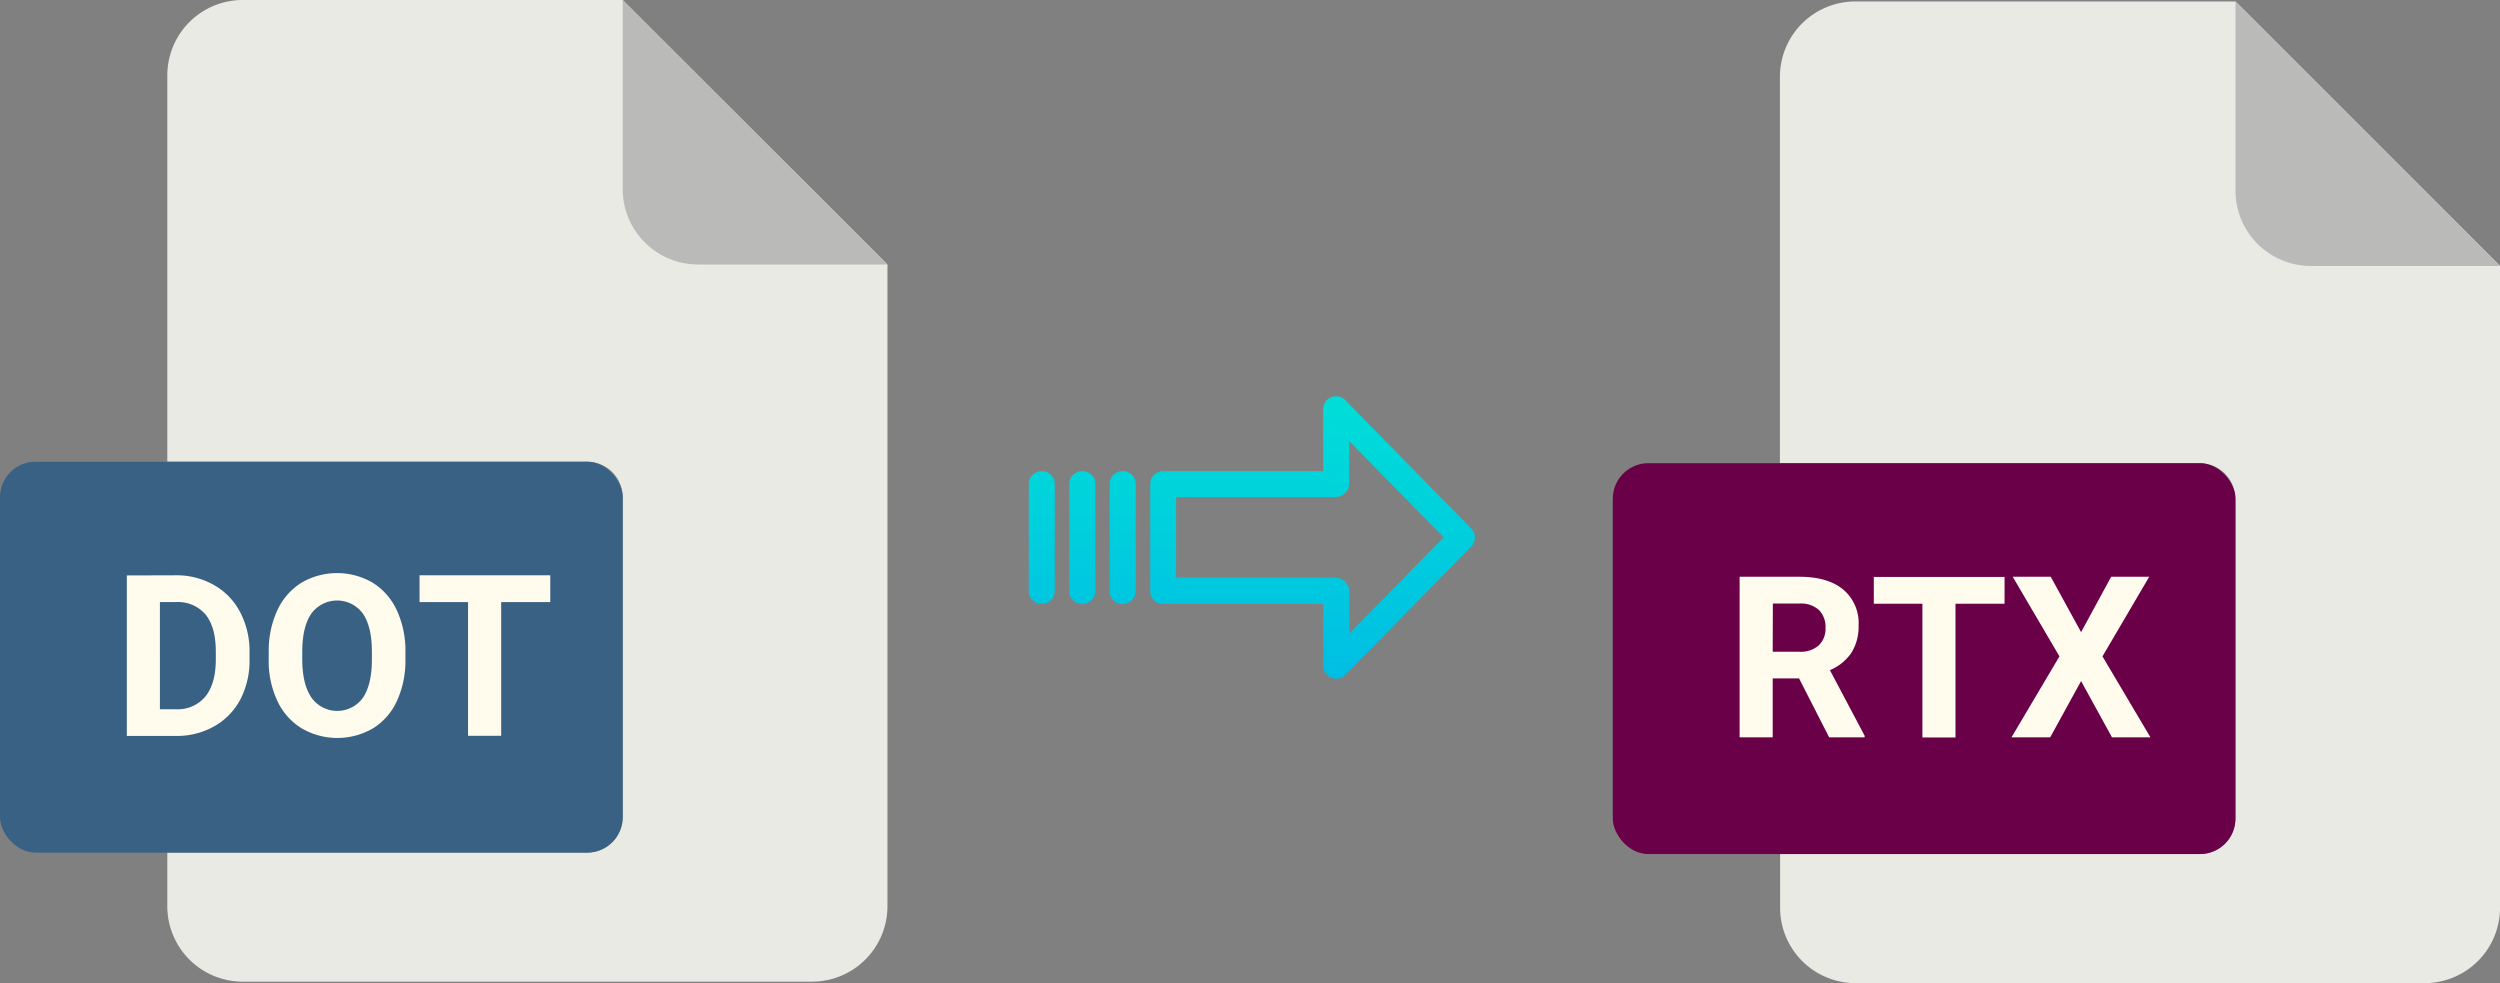 <svg xmlns="http://www.w3.org/2000/svg" xmlns:xlink="http://www.w3.org/1999/xlink" viewBox="0 0 509.35 200.3"><rect x="0" y="0" width="509.35" height="200.3" fill="#808080" stroke="none"/><defs><style>.cls-1{fill:#eaeae4;}.cls-2{fill:#babab9;}.cls-3{fill:#396183;}.cls-4{fill:#fffcee;}.cls-5{fill:#6a0047;}.cls-6{fill:url(#linear-gradient);}.cls-7{fill:url(#linear-gradient-2);}.cls-8{fill:url(#linear-gradient-3);}.cls-9{fill:url(#linear-gradient-4);}</style><linearGradient id="linear-gradient" x1="267.38" y1="135.94" x2="267.38" y2="16.74" gradientTransform="matrix(1, 0, 0, -1, 0, 186.59)" gradientUnits="userSpaceOnUse"><stop offset="0" stop-color="#00efd1"/><stop offset="1" stop-color="#00acea"/></linearGradient><linearGradient id="linear-gradient-2" x1="228.73" y1="135.94" x2="228.73" y2="16.74" xlink:href="#linear-gradient"/><linearGradient id="linear-gradient-3" x1="220.49" y1="135.94" x2="220.49" y2="16.74" xlink:href="#linear-gradient"/><linearGradient id="linear-gradient-4" x1="212.24" y1="135.94" x2="212.24" y2="16.74" xlink:href="#linear-gradient"/></defs><title>dot to rtx</title><g id="Layer_2" data-name="Layer 2"><g id="Layer_2-2" data-name="Layer 2"><path class="cls-1" d="M119.62,173.71H34.09v10.93A15.36,15.36,0,0,0,49.45,200h116a15.37,15.37,0,0,0,15.36-15.36V53.89L126.87,0H49.45A15.36,15.36,0,0,0,34.09,15.36V94.07h85.53a7.25,7.25,0,0,1,7.25,7.24h0v65.16A7.25,7.25,0,0,1,119.62,173.71Z"/><path class="cls-2" d="M180.76,53.89,126.87,0V38.53a15.36,15.36,0,0,0,15.36,15.36h38.53Z"/><rect class="cls-3" y="94.07" width="126.87" height="79.64" rx="7.24"/><path class="cls-4" d="M35.9,117.21a15.25,15.25,0,0,1,7.72,2,13.46,13.46,0,0,1,5.31,5.52,17.07,17.07,0,0,1,1.91,8.14v1.51A17.11,17.11,0,0,1,49,142.44a13.48,13.48,0,0,1-5.29,5.5,15.4,15.4,0,0,1-7.71,2H25.84v-32.7Zm-3.32,5.46V144.5h3.26a7.32,7.32,0,0,0,6-2.58c1.39-1.72,2.1-4.19,2.13-7.39V132.8q0-5-2.06-7.56a7.32,7.32,0,0,0-6.05-2.57Z"/><path class="cls-4" d="M54.75,132.87a19.61,19.61,0,0,1,1.74-8.5,13,13,0,0,1,4.92-5.64,14.38,14.38,0,0,1,14.53,0,13,13,0,0,1,4.92,5.64,19.54,19.54,0,0,1,1.74,8.47v1.46a19.7,19.7,0,0,1-1.71,8.47A12.79,12.79,0,0,1,76,148.39a14.46,14.46,0,0,1-14.54,0,13,13,0,0,1-4.95-5.58,19.23,19.23,0,0,1-1.77-8.35Zm8.67,9.21a6.45,6.45,0,0,0,10.51.1c1.21-1.78,1.83-4.36,1.84-7.76v-1.6q0-5.15-1.84-7.81a6.5,6.5,0,0,0-10.49,0q-1.84,2.64-1.86,7.74v1.59Q61.58,139.31,63.42,142.08Z"/><path class="cls-4" d="M85.48,122.67v-5.46h26.63v5.46h-10v27.24H95.36V122.67Z"/></g><g id="Layer_16" data-name="Layer 16"><path class="cls-1" d="M448.21,174H362.68v10.93A15.36,15.36,0,0,0,378,200.3H494a15.37,15.37,0,0,0,15.36-15.36V54.19L455.46.3H378a15.36,15.36,0,0,0-15.36,15.36V94.37h85.53a7.25,7.25,0,0,1,7.25,7.24h0v65.16A7.25,7.25,0,0,1,448.21,174Z"/><path class="cls-2" d="M509.35,54.19,455.46.3V38.83a15.36,15.36,0,0,0,15.36,15.36h38.53Z"/><rect class="cls-5" x="328.59" y="94.37" width="126.87" height="79.64" rx="7.24"/><path class="cls-4" d="M366.58,117.51q5.81,0,8.94,2.59a8.9,8.9,0,0,1,3.15,7.3,10.11,10.11,0,0,1-1.45,5.58,10,10,0,0,1-4.39,3.56l7.07,13.36v.32h-7.23l-6.13-12h-5.37v12h-6.74V117.51Zm-5.41,15.28h5.44a5.57,5.57,0,0,0,3.93-1.29,4.66,4.66,0,0,0,1.39-3.56,4.91,4.91,0,0,0-1.32-3.64,5.41,5.41,0,0,0-4-1.33h-5.41Z"/><path class="cls-4" d="M381.77,123v-5.46h26.64V123h-10v27.25h-6.74V123Z"/><path class="cls-4" d="M409.82,150.22l9.77-16.49-9.52-16.22h7.75L424,128.79l6.13-11.28h7.75l-9.52,16.22,9.77,16.49h-7.84L424,138.76l-6.29,11.46Z"/></g><g id="Layer_3" data-name="Layer 3"><path class="cls-6" d="M274.08,81.52a2.62,2.62,0,0,0-4.49,1.86V96H237a2.59,2.59,0,0,0-2.65,2.54v22a2.43,2.43,0,0,0,.78,1.79,2.54,2.54,0,0,0,1.87.7h32.62v12.59a2.63,2.63,0,0,0,1.62,2.46,2.6,2.6,0,0,0,1,.19,2.64,2.64,0,0,0,1.89-.79l25.6-26.11a2.65,2.65,0,0,0,0-3.71Zm.81,47.59v-8.63a2.8,2.8,0,0,0-2.7-2.78H239.62V101.27h32.56a2.8,2.8,0,0,0,2.7-2.78V89.86l19.24,19.62Z"/><path class="cls-7" d="M228.74,96h0a2.6,2.6,0,0,0-2.65,2.54v21.93a2.56,2.56,0,0,0,2.58,2.56h.07a2.6,2.6,0,0,0,2.65-2.54V98.53A2.57,2.57,0,0,0,228.81,96Z"/><path class="cls-8" d="M220.5,96h0a2.58,2.58,0,0,0-2.64,2.54v21.93a2.57,2.57,0,0,0,2.58,2.56h.07a2.59,2.59,0,0,0,2.65-2.54v0l0-21.89A2.58,2.58,0,0,0,220.56,96Z"/><path class="cls-9" d="M212.25,96h0a2.6,2.6,0,0,0-2.65,2.54v21.93a2.56,2.56,0,0,0,2.58,2.56h.07a2.6,2.6,0,0,0,2.65-2.54V98.53A2.57,2.57,0,0,0,212.32,96Z"/></g></g></svg>